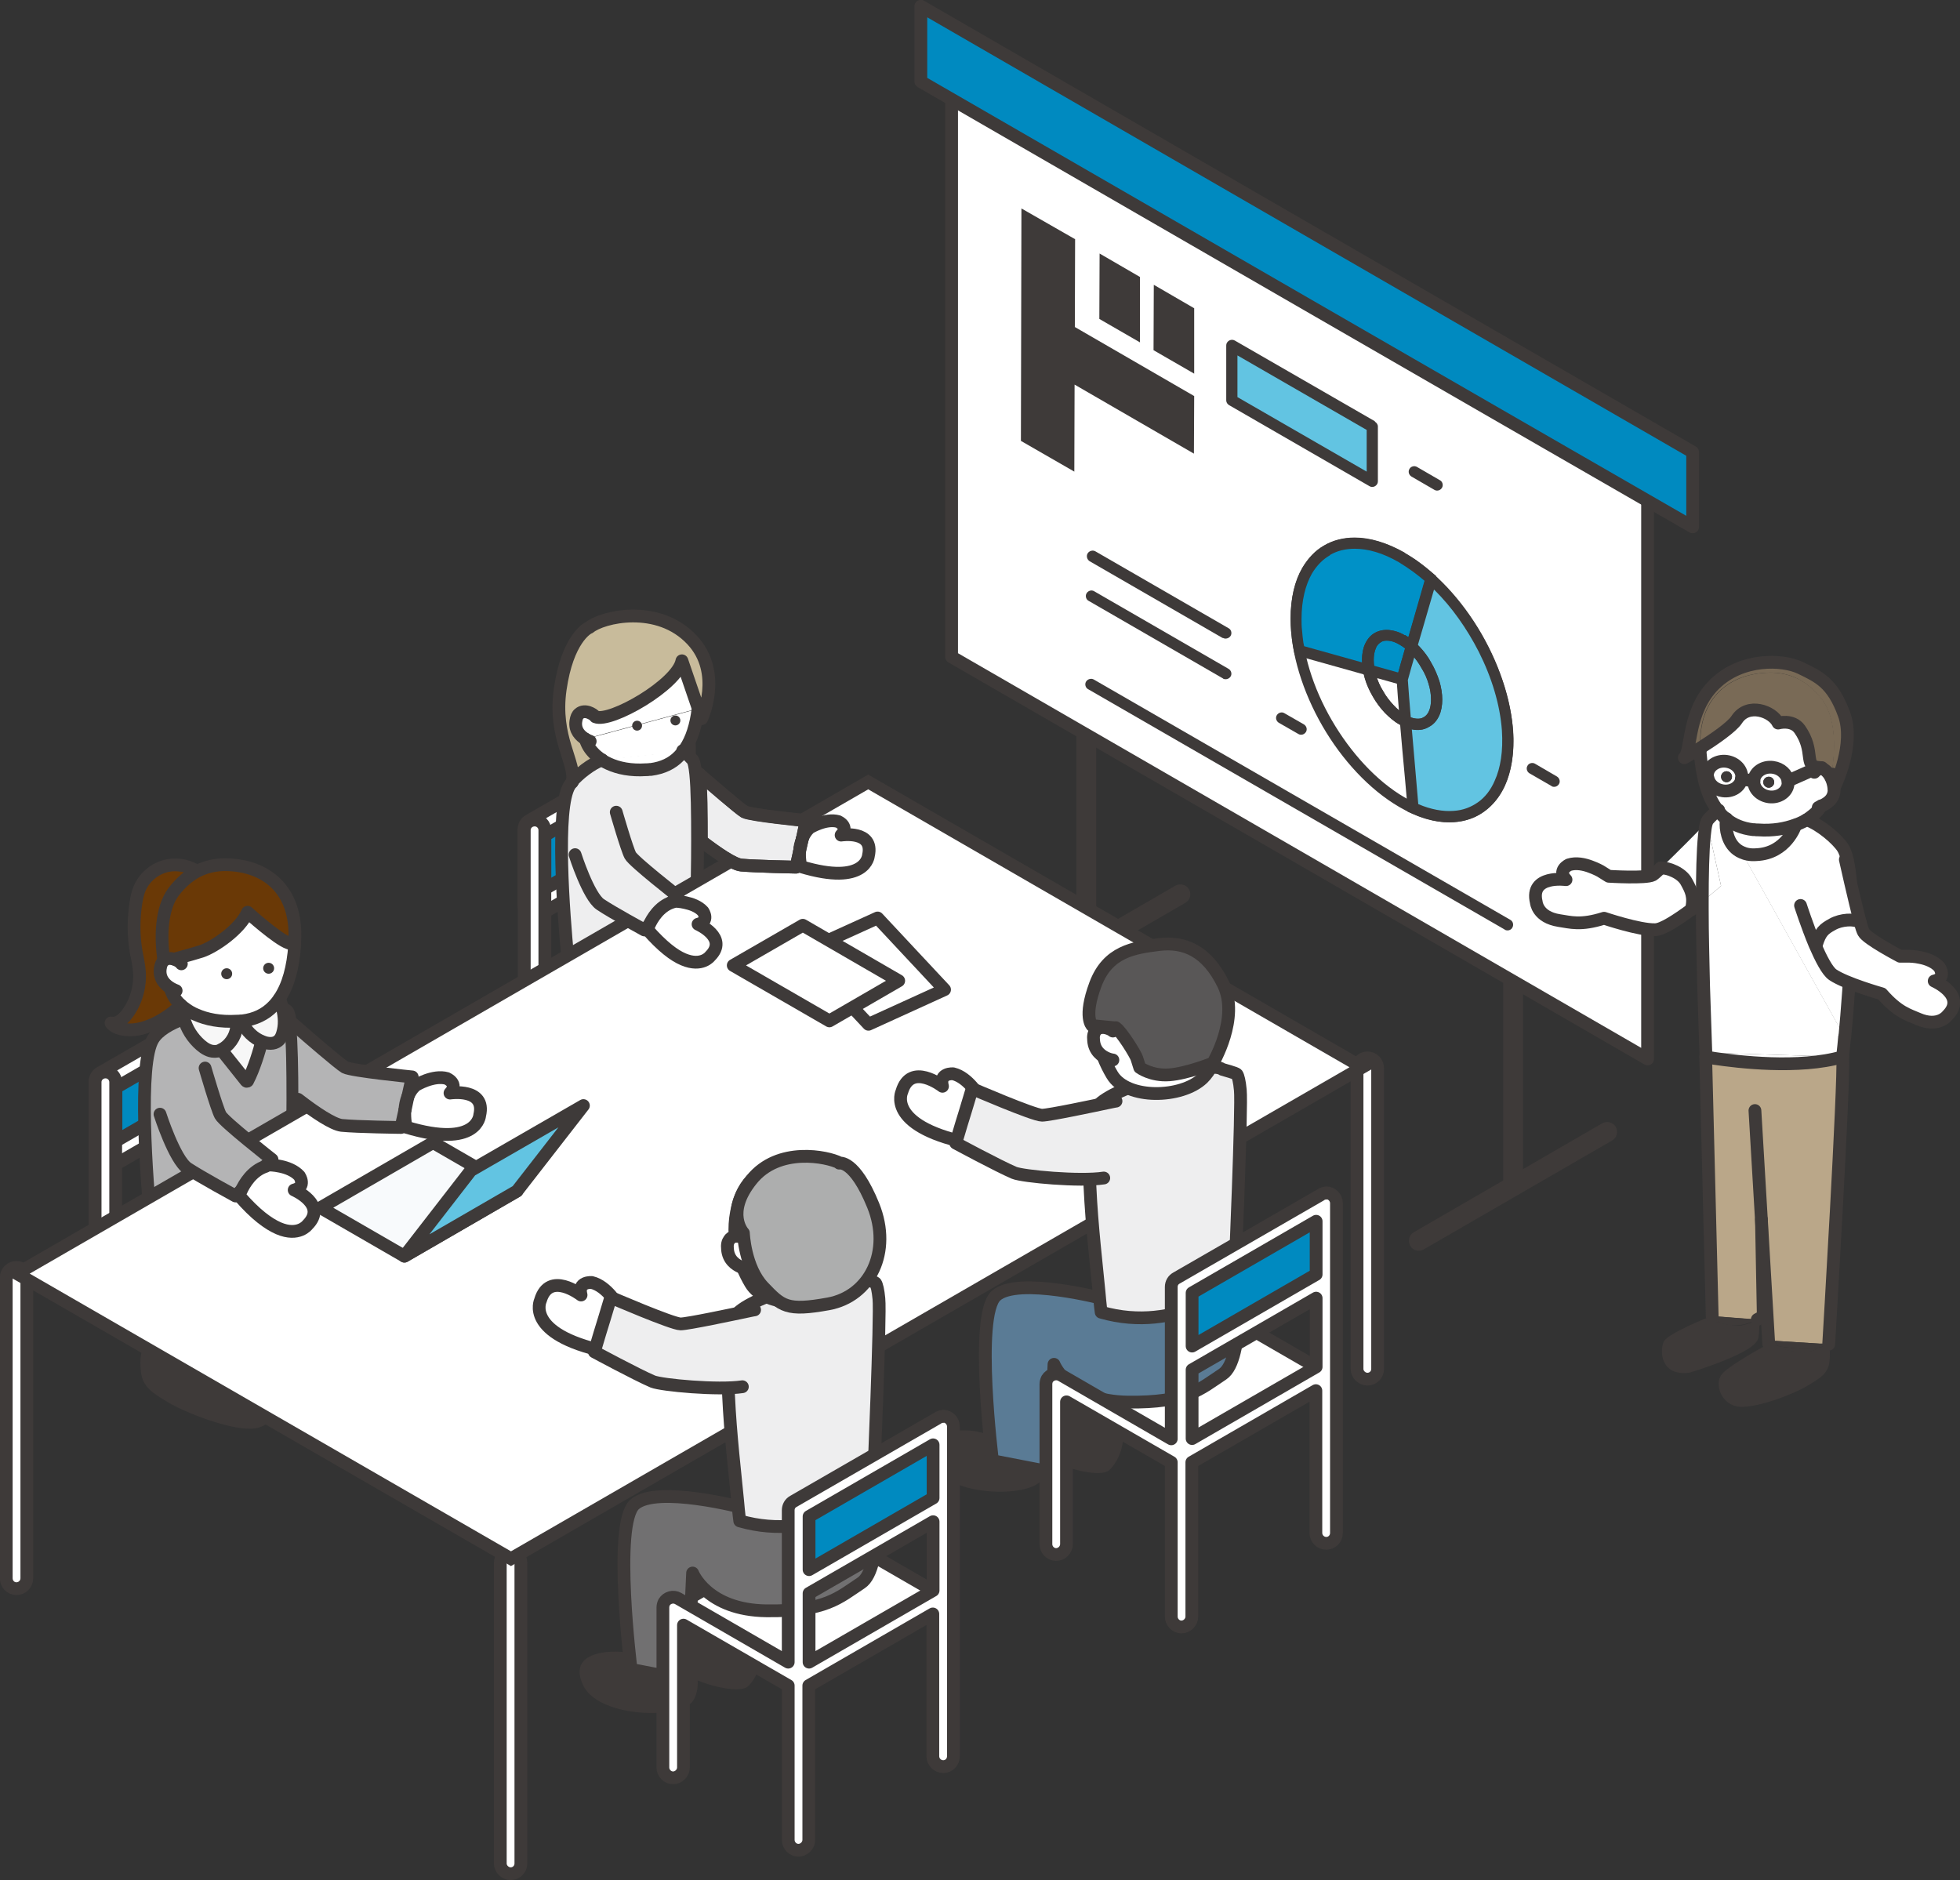 <?xml version="1.0" encoding="UTF-8"?>
<svg id="_レイヤー_2" data-name="レイヤー 2" xmlns="http://www.w3.org/2000/svg" viewBox="0 0 75.22 72.16">
  <rect x="0" y="0" width="75.22" height="72.16" fill="#333333" stroke="none"/>
  <defs>
    <style>
      .cls-1, .cls-2, .cls-3, .cls-4, .cls-5, .cls-6, .cls-7, .cls-8, .cls-9, .cls-10, .cls-11 {
        fill-rule: evenodd;
      }

      .cls-1, .cls-3, .cls-12, .cls-5, .cls-13, .cls-6, .cls-14, .cls-7, .cls-15, .cls-16, .cls-9, .cls-17, .cls-18, .cls-19, .cls-20 {
        stroke-width: 0px;
      }

      .cls-1, .cls-4, .cls-21, .cls-19, .cls-11 {
        fill: #fff;
      }

      .cls-2 {
        fill: #f8fafc;
      }

      .cls-2, .cls-4, .cls-22, .cls-23, .cls-8, .cls-24, .cls-25, .cls-21, .cls-26, .cls-27, .cls-10, .cls-11, .cls-28, .cls-29 {
        stroke: #3e3a39;
        stroke-width: .49px;
      }

      .cls-2, .cls-4, .cls-22, .cls-8, .cls-24, .cls-25, .cls-21, .cls-26, .cls-27, .cls-10, .cls-28, .cls-29 {
        stroke-linecap: round;
        stroke-linejoin: round;
      }

      .cls-3, .cls-8 {
        fill: #62c4e2;
      }

      .cls-12 {
        fill: #c8bb9b;
      }

      .cls-5 {
        fill: #005b8d;
      }

      .cls-22 {
        fill: #5a7b95;
      }

      .cls-23, .cls-25 {
        fill: none;
      }

      .cls-23, .cls-11 {
        stroke-miterlimit: 10;
      }

      .cls-13, .cls-27 {
        fill: #b4b4b5;
      }

      .cls-6, .cls-16 {
        fill: #3e3a39;
      }

      .cls-14 {
        fill: #f7f7f7;
      }

      .cls-7, .cls-10 {
        fill: #008ac0;
      }

      .cls-15, .cls-28 {
        fill: #eeeeef;
      }

      .cls-24 {
        fill: #717071;
      }

      .cls-9 {
        fill: #0091c7;
      }

      .cls-26 {
        fill: #595757;
      }

      .cls-17 {
        fill: #baa789;
      }

      .cls-18 {
        fill: #6a3906;
      }

      .cls-29 {
        fill: #adaeae;
      }

      .cls-20 {
        fill: #796a56;
      }
    </style>
  </defs>
  <g id="_レイヤー_1-2" data-name="レイヤー 1">
    <g>
      <path class="cls-16" d="M9.05,52.25c-.53-.31-1-.56-1-.56h-.04c-.04.18-.23.47-1.1.53-.76.05-1.02-.19-1.11-.4l-.35.02s-.11.25-.04.82.43.79,1.04,1.16c.62.37,2.31,1.05,3.21,1.01.9-.03,1.27-1.08.88-1.55-.2-.25-.9-.69-1.5-1.04Z"/>
      <g>
        <polygon class="cls-7" points="9.6 41.25 9.6 38.3 4.05 41.5 4.05 44.46 9.6 41.25"/>
        <path class="cls-4" d="M9.21,41.03v-2.04l-4.76,2.75v2.05l4.76-2.75h0ZM10,38.3v2.95h0c0,.14-.07.27-.2.34l-5.53,3.19c-.06.04-.14.07-.22.07-.22,0-.4-.18-.4-.39v-2.95h0c0-.14.07-.27.2-.34l5.53-3.19c.06-.04.14-.07.22-.07.22,0,.4.18.4.39Z"/>
        <path class="cls-4" d="M4.44,47.23c0,.22-.18.4-.39.4s-.4-.18-.4-.4v-5.7c0-.22.18-.39.4-.39s.39.18.39.39v5.7Z"/>
      </g>
      <g>
        <path class="cls-11" d="M.24,49.03c0-.22.18-.39.39-.39s.4.18.4.39v11.54c0,.22-.18.4-.4.4s-.39-.18-.39-.4v-11.54Z"/>
        <path class="cls-11" d="M19.99,71.52c0,.22-.18.39-.39.39s-.4-.18-.4-.39v-11.54c0-.22.18-.4.4-.4s.39.18.39.4v11.54Z"/>
        <path class="cls-11" d="M52.87,52.54c0,.22-.18.39-.39.39s-.4-.18-.4-.39v-11.54c0-.22.18-.4.4-.4s.39.18.39.4v11.54Z"/>
      </g>
      <g>
        <path class="cls-19" d="M6.67,36.82c.05-.01.57-.14,1.05-.3.51-.16,1.49-.85,1.77-1.5,0,0,1.15,1.04,1.58,1.18.08.03.16.05.22.07-.07.87-.25,1.56-.58,2.05-.08.11-.16.21-.25.31-.3.3-.69.49-1.18.56-.02,0-.04,0-.06,0-.05,0-.1,0-.15.01-.64.04-1.16-.07-1.57-.25-.14-.07-.27-.14-.39-.22-.07-.05-.13-.1-.19-.15-.11-.1-.19-.21-.26-.31-.05-.09-.1-.2-.15-.33h0c-.19-.12-.44-.35-.4-.74.02-.16.07-.26.14-.32.11-.1.26-.1.39-.05h0Z"/>
        <circle class="cls-16" cx="10.31" cy="37.16" r=".21"/>
        <path class="cls-18" d="M4.89,38.89c-.15.21-.38.41-.63.36.11.18.42.25.63.26.68.06,1.57-.45,2.05-.95-.11-.1-.19-.21-.26-.31-.05-.09-.1-.2-.15-.33h0c-.19-.12-.44-.35-.4-.74.02-.16.07-.26.14-.32-.14-.92-.1-2.01.37-2.63.29-.38.59-.63.88-.78l-.02-.04c-.36-.22-.82-.28-1.23-.15-.41.13-.75.44-.92.83-.07.17-.11.35-.14.54-.1.62-.1,1.25,0,1.87.05.26.11.52.13.79.04.57-.12,1.15-.46,1.61Z"/>
        <path class="cls-18" d="M11.07,36.2c.08.03.16.05.22.07,0-.05,0-.09,0-.14.11-1.84-.95-2.84-2.48-2.93-.33-.02-.8,0-1.29.26-.29.16-.59.4-.88.78-.47.63-.51,1.72-.37,2.63.11-.1.26-.1.39-.05h0c.05-.01.57-.14,1.05-.3.51-.16,1.49-.85,1.77-1.5,0,0,1.15,1.04,1.58,1.18Z"/>
        <path class="cls-14" d="M10.07,39.98c-.35-.14-.64-.42-.79-.76v-.04s-.04,0-.06,0c-.05,0-.1,0-.15.01v.09c0,.38-.19.75-.51.95-.05.03-.1.05-.15.08.34.43.68.85,1.02,1.28,0,.01.02.02.03.02.02,0,.03-.02.04-.03.23-.44.44-1.12.56-1.6Z"/>
        <path class="cls-14" d="M9.09,39.29v-.09c-.64.04-1.17-.07-1.57-.25-.14-.07-.27-.14-.39-.22h-.13c0,.13.03.25.06.37.11.39.33.76.64,1.02.15.13.33.24.52.24.02,0,.03,0,.05,0,.05,0,.1-.02.15-.03.05-.02.1-.05.15-.08.32-.2.52-.57.52-.95Z"/>
        <circle class="cls-16" cx="8.7" cy="37.37" r=".21"/>
        <path class="cls-13" d="M5.88,39.87c.2-.32.64-.58,1.18-.78.11.39.33.76.64,1.02.15.13.33.24.52.24.02,0,.03,0,.05,0,.05,0,.1-.02.15-.03.34.43.68.85,1.02,1.28,0,.01.02.02.03.02.02,0,.03-.02.04-.03.23-.44.44-1.12.56-1.6.19.08.43.1.59-.03.09-.07.14-.18.17-.28.1-.32.08-.65,0-.98.09.03.16.07.2.11.06.07.1.28.13.59.06.63.08,1.66.08,2.79,0,.97-.14,5.65-.14,5.65,0,0-.12.02-.34.06h0c-.87.13-3.22.42-4.88-.06,0,0-.03-.29-.08-.75h0c-.17-1.81-.53-6.29.08-7.22Z"/>
        <path class="cls-14" d="M10.46,38.62c-.3.3-.69.49-1.18.56v.04c.15.34.44.63.79.76.19.08.43.1.59-.03.09-.07.14-.18.17-.28.1-.32.08-.65,0-.98-.03-.12-.07-.25-.11-.37h-.02c-.08.1-.16.2-.25.29Z"/>
        <path class="cls-25" d="M5.8,47.09c.04.46.08.75.08.75,1.66.48,4.01.19,4.88.06h0c.22-.03.34-.06.34-.06,0,0,0-.12.01-.34l.08-2.37c.02-.92.05-1.97.05-2.94,0-1.13-.01-2.17-.08-2.79-.03-.32-.08-.53-.13-.59-.04-.05-.11-.08-.2-.11"/>
        <path class="cls-25" d="M7.06,39.09c-.54.2-.98.46-1.18.78-.6.93-.25,5.42-.08,7.22"/>
        <path class="cls-25" d="M6.53,37.93c.05.13.1.25.15.33.06.1.15.21.26.31.05.05.12.1.19.15.11.08.24.16.39.22.4.18.93.29,1.57.25.05,0,.1,0,.15-.01.02,0,.04,0,.06,0,.49-.06.88-.25,1.18-.56.09-.09.17-.19.25-.31.33-.49.52-1.18.58-2.05,0-.05,0-.09,0-.14.11-1.84-.95-2.84-2.48-2.93-.33-.02-.8,0-1.29.26-.29.16-.59.4-.88.78-.47.63-.51,1.72-.37,2.63"/>
        <path class="cls-25" d="M6.96,36.99c-.05-.07-.16-.14-.28-.18h0c-.14-.04-.29-.04-.39.05-.07.06-.12.16-.14.32-.05.39.2.62.4.74h0c.12.07.21.1.21.1"/>
        <path class="cls-25" d="M11.3,36.26c-.06-.02-.14-.04-.22-.07-.43-.14-1.58-1.18-1.58-1.18-.28.65-1.26,1.33-1.77,1.5-.48.15-.99.28-1.05.3h0"/>
        <path class="cls-25" d="M7.51,33.41c-.36-.22-.82-.28-1.23-.15-.41.13-.75.44-.92.83-.07.17-.11.35-.14.54-.1.62-.1,1.25,0,1.87.05.26.11.52.13.79.04.57-.12,1.15-.46,1.61-.15.21-.38.41-.63.36.11.18.42.25.63.26.68.06,1.57-.45,2.05-.95"/>
        <path class="cls-25" d="M9.09,39.29c0,.38-.2.75-.52.95-.05.03-.1.05-.15.08-.05.02-.1.03-.15.03-.02,0-.03,0-.05,0-.19,0-.37-.11-.52-.24-.31-.27-.54-.63-.64-1.02-.03-.12-.05-.24-.06-.36"/>
        <path class="cls-25" d="M9.29,39.22c.15.34.44.63.79.76.19.08.43.1.59-.03.09-.07.14-.18.17-.28.1-.32.08-.65,0-.98-.03-.12-.07-.25-.11-.37"/>
      </g>
      <g>
        <polygon class="cls-7" points="26.07 31.58 26.07 28.62 20.52 31.83 20.52 34.78 26.07 31.58"/>
        <path class="cls-4" d="M25.67,31.35v-2.04l-4.76,2.75v2.05l4.76-2.75h0ZM26.46,28.62v2.95h0c0,.14-.07.27-.2.34l-5.53,3.19c-.06.04-.14.07-.22.07-.22,0-.4-.18-.4-.39v-2.95h0c0-.14.07-.27.2-.34l5.53-3.19c.06-.04.14-.07.22-.07.22,0,.4.18.4.39Z"/>
        <path class="cls-4" d="M20.91,37.56c0,.22-.18.4-.39.4s-.4-.18-.4-.4v-5.7c0-.22.18-.39.4-.39s.39.18.39.39v5.7Z"/>
      </g>
      <g>
        <g>
          <path class="cls-6" d="M41.31,36.19v-10.99c0-.21.17-.38.38-.38s.38.17.38.38v10.55l3.04-1.76c.18-.1.42-.04.52.14.11.18.04.42-.14.52l-7.23,4.18c-.18.11-.42.04-.52-.14-.11-.18-.04-.42.14-.52l3.43-1.98Z"/>
          <path class="cls-6" d="M57.69,45.31v-10.99c0-.21.17-.38.38-.38s.38.17.38.38v10.55l3.04-1.76c.18-.1.42-.04.52.14.1.18.04.42-.14.52l-7.23,4.18c-.18.11-.42.04-.52-.14-.1-.18-.04-.42.14-.52l3.42-1.98Z"/>
        </g>
        <path class="cls-4" d="M63.23,40.64v-21.45c-7.12-4.1-13.66-7.87-20.19-11.65l-6.52-3.76v21.43c8.9,5.14,17.81,10.28,26.71,15.43Z"/>
        <path class="cls-10" d="M64.96,20.22v-2.87C55.06,11.64,45.21,5.94,35.34.24v2.89c9.87,5.7,19.72,11.39,29.62,17.09Z"/>
      </g>
      <path class="cls-1" d="M17.2,41.15l-.77.65.98,1.17.37-.06,1,.89c.2-.29.34-.54-.18-1.32-.44-.66-.53-.64-1.41-1.34Z"/>
      <path class="cls-5" d="M17.21,41.58l-.31.27.65.78.18-.03c.1-.02.2.02.27.08h0l.62.55c-.04-.13-.12-.3-.29-.55-.32-.48-.44-.57-.88-.9-.07-.06-.16-.12-.25-.19h0ZM16.22,41.56l.76-.65c.12-.11.3-.12.43-.02.18.15.33.26.45.35.51.39.64.5,1.02,1.06.3.45.41.76.42,1.02,0,.28-.1.46-.23.65,0,.02-.02.04-.04.05-.12.14-.33.15-.46.03l-.88-.78-.2.03c-.12.02-.24-.01-.32-.11l-.98-1.17c-.12-.14-.1-.34.04-.46Z"/>
      <path class="cls-1" d="M46.28,42.53l-.09.9-1.66-.16-.17-.37-1.42-.35.29-.46c1.92,0,1.56-.02,3.06.43Z"/>
      <path class="cls-5" d="M46.61,42.56l-.09.89c-.02.18-.18.31-.36.29l-1.66-.15c-.12-.01-.22-.09-.27-.19h0l-.11-.23-1.27-.31c-.18-.04-.28-.22-.24-.4,0-.03.02-.07.04-.1l.29-.46c.07-.1.18-.16.29-.15h.22c.78,0,1.15,0,1.47.04.29.04.52.11.95.25.18.06.39.12.5.16.15.05.25.19.23.35h0ZM45.9,43.07l.03-.3-.25-.08c-.4-.12-.61-.19-.85-.23-.24-.03-.52-.04-1.05-.04l.63.15c.1.02.19.08.23.18l.09.2,1.15.11Z"/>
      <path class="cls-1" d="M47.44,40.62h1.71l.12,1.62s0,.03,0,.05c0,.14-.1.29-.29.4-.38.22-1.01.22-1.39,0-.19-.11-.29-.26-.29-.4,0-.02,0-.03,0-.05l.13-1.62Z"/>
      <path class="cls-5" d="M47.44,40.29h1.71c.18,0,.32.14.33.32l.12,1.59v.04s0,.04,0,.05c0,.14-.05.28-.14.41-.07.1-.18.2-.32.27h0c-.24.14-.55.21-.86.21s-.61-.07-.86-.21h-.02c-.12-.09-.22-.18-.29-.28-.09-.13-.14-.27-.14-.41h0s0-.03,0-.05v-.02s.13-1.62.13-1.62c.01-.17.16-.3.33-.3h0ZM48.84,40.95h-1.1l-.1,1.32h0s0,.02,0,.03h0s0,0,0,0h0,0,0s0,0,0,0c0,0,0,.01.01.02.02.03.05.06.1.08h.02c.14.09.33.13.53.13s.39-.04.53-.12h0s0,0,0,0c.05-.03.09-.06.11-.09,0,0,.01-.02.01-.03h0s0-.03,0-.03l-.1-1.32h0ZM48.94,42.29h0s0,0,0,0h0ZM47.64,42.29h0s0,0,0,0Z"/>
      <path class="cls-1" d="M47.68,40.99c.33.19.88.19,1.21,0,.34-.19.34-.51,0-.7-.33-.19-.88-.19-1.21,0-.33.19-.33.51,0,.7Z"/>
      <path class="cls-5" d="M47.71,40.95c.16.09.37.14.58.14s.42-.05.58-.14h0c.09-.05.15-.11.19-.18.02-.04.04-.09.04-.13s-.01-.09-.04-.13c-.04-.06-.1-.12-.19-.18-.16-.09-.37-.14-.58-.14s-.42.05-.58.14h0c-.09.05-.15.11-.19.18-.02.04-.04.09-.04.13s.01.09.04.13c.04.06.1.13.19.18h0ZM48.29,41.18c-.23,0-.46-.05-.63-.15-.1-.06-.18-.13-.22-.21-.03-.06-.05-.12-.05-.18s.02-.12.05-.18c.04-.08.12-.15.22-.21h0c.17-.1.4-.15.63-.15s.45.05.63.15c.11.06.18.13.22.21.03.06.05.12.05.18s-.02.12-.05.18c-.04.08-.12.15-.22.21h0c-.17.1-.4.15-.63.15Z"/>
      <path class="cls-1" d="M19.79,54.78h1.71l.13,1.62s0,.03,0,.05c0,.14-.1.29-.29.4-.38.22-1.01.22-1.39,0-.19-.11-.29-.26-.29-.4,0-.02,0-.03,0-.05l.12-1.62Z"/>
      <path class="cls-5" d="M19.79,54.45h1.71c.18,0,.32.14.33.32.04.53.07,1.1.13,1.63,0,.02,0,.04,0,.05,0,.14-.05.28-.14.41h0c-.07.1-.18.2-.32.28h0c-.24.14-.55.21-.86.21s-.61-.07-.86-.21h-.02c-.12-.09-.22-.18-.29-.28-.09-.13-.14-.26-.14-.41h0s0-.03,0-.05v-.02s.13-1.62.13-1.62c.01-.17.16-.3.33-.3h0ZM21.19,55.11h-1.1l-.1,1.32h0s0,.02,0,.03h0s0,0,0,0c0,0,0,0,0,0,0,0,0,.01.01.02.02.03.05.06.1.08h.02c.14.09.33.13.53.13s.39-.04.53-.12h0c.05-.03.09-.06.11-.09h0s0,0,0,0c0-.01.01-.02.01-.02,0,0,0,0,0,0v-.03s-.1-1.32-.1-1.32h0ZM19.99,56.46h0s0,0,0,0Z"/>
      <path class="cls-1" d="M20.04,55.15c.33.19.88.19,1.21,0,.34-.19.34-.51,0-.7-.34-.19-.88-.19-1.21,0-.33.19-.33.51,0,.7Z"/>
      <path class="cls-5" d="M20.06,55.11c.16.09.37.14.58.14s.42-.05.58-.14h0c.09-.05.15-.11.19-.18.02-.04.04-.09.04-.13s-.01-.09-.04-.13c-.04-.06-.1-.12-.19-.17-.16-.09-.37-.14-.58-.14s-.42.05-.58.14h0c-.09.05-.15.11-.19.18-.02.04-.04.09-.04.13s.01.09.04.13c.04.06.1.13.19.18h0ZM20.64,55.34c-.23,0-.46-.05-.63-.15-.1-.06-.18-.13-.22-.21-.03-.06-.05-.12-.05-.18s.02-.12.05-.18c.04-.08.12-.15.22-.21h0c.17-.1.4-.15.63-.15s.46.05.63.15c.11.06.18.13.22.21.03.06.05.12.05.18s-.02.12-.05.18c-.04.08-.12.15-.22.21h0c-.17.1-.4.15-.63.15Z"/>
      <path class="cls-1" d="M20.8,51.01h-.32c-.81,0-1.5.66-1.47,1.46l.07,1.79c.03.81.66,1.47,1.47,1.47h.16c.81,0,1.43-.66,1.47-1.47l.08-1.79c.04-.8-.66-1.46-1.46-1.46Z"/>
      <path class="cls-5" d="M20.8,51.33h-.37c-.3.01-.57.14-.77.34-.2.19-.32.46-.32.74v.04l.07,1.79c.01.32.15.61.36.82.2.2.47.33.78.33h.16c.31,0,.58-.12.78-.33.21-.21.34-.5.36-.83l.08-1.79v-.05c0-.28-.12-.54-.32-.74-.2-.2-.47-.32-.77-.34h-.05ZM20.48,50.68h.32s.04,0,.08,0h0c.46.02.89.22,1.2.53.32.31.51.74.51,1.2,0,.01,0,.04,0,.08l-.08,1.79c-.02.49-.23.94-.55,1.26-.32.32-.75.52-1.24.52h-.16c-.49,0-.93-.2-1.25-.52-.32-.32-.53-.77-.55-1.26l-.07-1.79v-.07c0-.47.2-.9.51-1.21.31-.31.74-.51,1.21-.53h.07Z"/>
      <path class="cls-7" d="M20.8,51.01h-.32c-.37,0-1.12.07-1.39-.18-.64.54.78,2.17,1.11,2.52.52.56.19,1.4.86,1.45.26.02.84-.09,1.04-.38l.07-.06s0-.06,0-.1l.08-1.79c.04-.8-.66-1.46-1.46-1.46Z"/>
      <path class="cls-5" d="M20.8,51.33h-.32c-.1,0-.15,0-.21,0-.31,0-.7.02-1.02-.07.02.13.09.31.19.51.21.4.54.83.78,1.11.09.11.17.2.22.25.29.31.37.66.43.96.04.21.08.38.22.39.12,0,.31-.02.49-.08.11-.04.21-.09.25-.15,0-.01.02-.03.03-.04l.08-1.75v-.05c0-.28-.12-.54-.32-.74-.2-.2-.47-.32-.77-.34h-.05ZM20.48,50.68h.32s.04,0,.08,0h0c.46.02.89.22,1.2.53.32.31.51.74.51,1.2,0,.01,0,.04,0,.08-.03.62-.05,1.23-.09,1.85v.06c-.01.08-.05.16-.12.22l-.05.04c-.13.17-.32.28-.53.36-.27.1-.58.14-.77.12-.63-.05-.71-.43-.81-.9-.05-.22-.1-.47-.27-.65-.06-.06-.14-.16-.24-.27-.26-.3-.62-.77-.86-1.23-.29-.55-.39-1.11,0-1.47l.03-.03h0c.12-.1.31-.1.43.01.13.12.61.1.95.09.1,0,.2,0,.22,0Z"/>
      <g>
        <g>
          <path class="cls-12" d="M21.5,26.44c-.27,1.87.62,2.83.46,3.57.25-.29.73-.69,1.16-.84-.04-.02-.08-.05-.11-.08-.06-.04-.12-.09-.17-.14-.1-.09-.18-.19-.24-.29-.05-.08-.09-.18-.14-.31h0c-.18-.11-.41-.32-.36-.68.02-.14.06-.24.13-.29.1-.09.24-.09.36-.05h0c.11.04.21.1.26.17.58.24,3.15-1.24,3.32-2.15l.63,1.84.13.38s.82-1.75-.37-3.02c-1.31-1.4-3.45-.89-3.94-.48-.1.03-.85.48-1.12,2.37Z"/>
          <path class="cls-15" d="M21.86,30.14c-.55.86-.23,4.97-.07,6.63h0c.04.43.07.69.07.69,1.53.44,3.68.17,4.48.05h0c.2-.03.31-.05.31-.05,0,0,0-.11.01-.31l.07-2.18c.02-.85.04-1.81.04-2.7,0-1.04-.01-1.99-.07-2.57-.03-.29-.07-.48-.12-.54-.04-.04-.29-.32-.38-.35-.05.06-.1.12-.15.17-.28.28-.64.45-1.08.51-.02,0-.03,0-.05,0-.05,0-.09,0-.13.01-.59.04-1.07-.06-1.44-.23-.09-.04-.17-.08-.24-.13-.43.16-.91.55-1.16.84h0s-.08.09-.1.13Z"/>
          <path class="cls-19" d="M22.09,27.68c-.04.36.19.57.36.68h0s4.34-1.17,4.34-1.17l-.63-1.84c-.17.92-2.74,2.39-3.32,2.15-.05-.06-.15-.13-.26-.17h0c-.12-.04-.26-.04-.36.05-.06.06-.11.15-.13.29Z"/>
          <path class="cls-19" d="M22.46,28.36c.04.12.09.23.14.31.06.1.14.19.24.29.05.05.11.09.17.14.04.03.07.05.11.08l3.1-.34h0s.05-.07.08-.11c.26-.38.42-.9.5-1.53l-4.34,1.17Z"/>
          <path class="cls-19" d="M26.22,28.82l-3.1.34c.07.05.16.09.24.13.37.17.85.27,1.44.23.04,0,.09,0,.13-.01.02,0,.03,0,.05,0,.45-.06.81-.23,1.08-.51.05-.05.1-.11.15-.17h0Z"/>
        </g>
        <g>
          <path class="cls-25" d="M21.96,30.01s-.08.09-.1.13c-.55.86-.23,4.97-.07,6.63h0c.04.43.07.69.07.69,1.53.44,3.68.17,4.48.05h0c.2-.03.31-.05.31-.05,0,0,0-.11.01-.31l.07-2.18c.02-.85.04-1.81.04-2.7,0-1.04-.01-1.99-.07-2.57-.03-.29-.07-.48-.12-.54-.04-.04-.29-.32-.38-.35"/>
          <path class="cls-25" d="M23.11,29.16c-.43.16-.91.55-1.16.84"/>
          <path class="cls-25" d="M22.46,28.36c.04.12.09.23.14.31.06.1.14.19.24.29.05.05.11.09.17.14.04.03.07.05.11.08.07.05.16.09.24.13.37.17.85.27,1.44.23.04,0,.09,0,.13-.01.02,0,.03,0,.05,0,.45-.06.81-.23,1.08-.51.05-.05.1-.11.15-.17.03-.03.05-.07.08-.11.26-.38.42-.9.5-1.53"/>
          <path class="cls-25" d="M22.65,28.45s-.09-.03-.19-.09h0c-.18-.11-.41-.32-.36-.68.02-.14.06-.24.13-.29.1-.09.24-.09.36-.05h0c.11.04.21.1.26.17.58.24,3.15-1.24,3.32-2.15l.63,1.84.13.38s.82-1.75-.37-3.02c-1.31-1.4-3.45-.89-3.94-.48-.1.03-.85.48-1.12,2.37-.27,1.87.62,2.83.46,3.57h0"/>
        </g>
      </g>
      <circle class="cls-16" cx="25.92" cy="27.65" r=".19"/>
      <circle class="cls-16" cx="24.45" cy="27.85" r=".19"/>
      <polygon class="cls-11" points="52.28 40.96 33.32 30.01 .65 48.88 19.61 59.82 52.28 40.96"/>
      <g>
        <path class="cls-28" d="M23.65,31.17s.41,1.42.54,1.66c.13.24,1.82,1.56,1.82,1.56l-.23.23-.87.88-.18.19s-1.23-.67-1.69-.98c-.46-.31-.97-1.91-.97-1.91"/>
        <g>
          <path class="cls-19" d="M24.91,35.5c.11-.25.39-.72.87-.88.05-.01.09-.03.14-.04,0,0,.17,0,.38.05.23.05.5.14.68.34,0,0,.26.38-.19.49,0,0,1.18.52.46,1.23,0,0-.31.42-1.02.12-.36-.15-.81-.49-1.39-1.15,0,0,.02-.07.07-.16Z"/>
          <path class="cls-25" d="M25.78,34.63s.09-.03.14-.04c0,0,.17,0,.38.05.23.05.5.14.68.34,0,0,.26.38-.19.49,0,0,1.18.52.46,1.23,0,0-.31.42-1.02.12-.36-.15-.81-.49-1.39-1.15,0,0,.02-.07.07-.16.11-.25.39-.72.87-.88Z"/>
        </g>
      </g>
      <g>
        <path class="cls-28" d="M26.85,29.71c.06.57.07,1.52.07,2.57.62.47,1.23.89,1.53.92.55.05,2.1.08,2.1.08l.14-.63s0,0,0,0c0-.14.04-.29.1-.44,0,0,0,0,0,0l.15-.71s-2.13-.21-2.37-.34c-.19-.11-1.32-1.09-1.72-1.43Z"/>
        <path class="cls-21" d="M30.69,32.64c-.03.34.05.62.05.62,2.51.76,2.59-.43,2.59-.43.22-.98-1.05-.78-1.05-.78.32-.33-.11-.52-.11-.52-.48-.14-1.1.24-1.1.24-.13.12-.22.27-.28.42,0,0,0,0,0,0l-.1.44s0,0,0,0Z"/>
        <path class="cls-25" d="M30.79,32.2l.15-.71s-2.13-.21-2.37-.34c-.19-.11-1.32-1.09-1.72-1.43-.09-.07-.14-.12-.14-.12"/>
        <line class="cls-25" x1="30.69" y1="32.64" x2="30.79" y2="32.2"/>
        <path class="cls-25" d="M26.92,32.28c.62.47,1.23.89,1.53.92.55.05,2.1.08,2.1.08l.14-.63"/>
      </g>
      <path class="cls-6" d="M46.93,26.04c.1.06.24.02.3-.08.06-.1.02-.23-.08-.29l-5.16-2.98c-.1-.06-.23-.02-.29.08-.06.1-.02.24.08.29l5.16,2.98Z"/>
      <path class="cls-6" d="M46.93,24.48c.1.06.24.02.3-.08.06-.1.02-.24-.08-.29l-5.11-2.95c-.1-.06-.24-.02-.3.08-.06.1-.02.24.08.3l5.11,2.95Z"/>
      <path class="cls-6" d="M57.75,35.68c.1.06.24.02.29-.08.06-.1.03-.24-.08-.3l-15.98-9.22c-.1-.06-.24-.02-.3.08-.06.1-.02.24.08.29l15.98,9.22Z"/>
      <path class="cls-6" d="M53.91,21.22c1.16.67,2.2,1.81,2.95,3.11.75,1.31,1.22,2.78,1.22,4.11h0c0,.79-.16,1.45-.46,1.96-.22.37-.5.66-.84.86-.34.2-.73.3-1.16.3-.58,0-1.24-.19-1.92-.59-1.15-.67-2.2-1.81-2.95-3.11-.75-1.3-1.22-2.78-1.22-4.11h0c0-.79.16-1.45.45-1.95.22-.37.5-.67.84-.86.34-.2.74-.3,1.17-.3.58,0,1.23.19,1.92.58h0ZM51.04,21.31c-.28.16-.51.4-.69.7-.25.44-.4,1.03-.4,1.74h0c0,1.26.44,2.65,1.16,3.89.72,1.24,1.71,2.33,2.79,2.96.62.36,1.2.53,1.71.53.36,0,.68-.08.95-.24.27-.16.51-.4.68-.7.25-.44.4-1.03.4-1.75h0c0-1.26-.44-2.65-1.16-3.9-.72-1.24-1.7-2.32-2.79-2.95-.62-.35-1.19-.52-1.7-.52-.36,0-.68.08-.95.24Z"/>
      <path class="cls-9" d="M53.8,21.41c-2.24-1.29-4.06-.24-4.06,2.35,0,.31.03.63.08.95l.05.28,3.94,1.11,1.11-3.84h0c-.35-.33-.73-.61-1.11-.83Z"/>
      <path class="cls-6" d="M53.91,21.22c.2.12.4.24.58.38.19.14.38.3.57.46l.05.04.04.13c-.39,1.37-.79,2.74-1.18,4.11l-4.28-1.2c-.03-.14-.06-.28-.08-.42-.03-.17-.04-.33-.06-.5-.01-.16-.02-.32-.02-.48h0c0-.79.16-1.45.45-1.95.22-.37.5-.67.84-.86.34-.2.74-.3,1.17-.3.58,0,1.23.19,1.92.58h0ZM51.04,21.31c-.28.16-.51.4-.69.7-.25.44-.4,1.03-.4,1.74h0c0,.15,0,.3.02.45.01.15.03.31.05.46l.03.14,3.61,1.01,1.01-3.52c-.14-.12-.29-.24-.44-.35-.18-.13-.36-.25-.54-.36-.62-.36-1.19-.52-1.7-.52-.36,0-.68.08-.95.24Z"/>
      <path class="cls-3" d="M54.92,22.24c1.62,1.46,2.78,3.76,2.93,5.79.19,2.66-1.43,3.98-3.63,2.97-.12-1.62-.29-3.3-.41-4.92.35-1.3.75-2.54,1.11-3.84Z"/>
      <path class="cls-6" d="M55.03,22.64c-.14.49-.29.99-.43,1.48-.19.66-.39,1.31-.57,1.98.06.86.14,1.76.22,2.66.06.7.12,1.39.18,2.1.49.21.95.29,1.35.26.36-.02.67-.14.94-.33.27-.19.49-.47.64-.82.23-.5.33-1.15.28-1.93-.07-.99-.39-2.04-.89-3.03-.45-.88-1.03-1.71-1.71-2.38h0ZM58.07,28.02c.06.85-.06,1.57-.31,2.13-.19.42-.46.75-.79.99-.33.24-.72.38-1.16.41-.5.04-1.07-.07-1.67-.35l-.12-.05v-.13c-.06-.71-.13-1.47-.2-2.22-.08-.9-.16-1.8-.22-2.7v-.03s0-.03,0-.03c.18-.69.38-1.35.58-2.02.18-.59.35-1.19.53-1.82l.09-.34.26.24c.83.75,1.54,1.71,2.07,2.75.52,1.04.86,2.15.94,3.19Z"/>
      <path class="cls-6" d="M49.83,28.17c.1.06.23.02.29-.08.06-.1.02-.23-.08-.29l-.75-.43c-.1-.06-.23-.02-.29.08-.06.1-.02.23.08.29l.75.43Z"/>
      <path class="cls-6" d="M55.05,18.8c.1.06.23.02.29-.08.06-.1.02-.24-.08-.29l-.88-.51c-.1-.06-.24-.02-.29.08-.06.1-.02.23.08.29l.88.51Z"/>
      <path class="cls-6" d="M59.54,30.17c.1.06.23.02.29-.08.06-.1.02-.23-.08-.29l-.84-.49c-.1-.06-.24-.02-.29.08-.06.1-.02.23.08.29l.85.49Z"/>
      <path class="cls-6" d="M52.99,24.65h0c-.08.05-.15.12-.19.23-.05.12-.08.27-.08.44,0,.19.03.38.09.59.06.21.15.42.27.61h0c.11.2.25.38.4.54.14.15.29.28.45.37h0c.15.09.3.14.42.15.11.01.21,0,.29-.06h.01c.08-.05.15-.13.19-.23.05-.11.08-.26.08-.44,0-.19-.03-.39-.09-.59-.06-.21-.15-.42-.27-.61h0c-.11-.2-.24-.38-.39-.54-.14-.15-.3-.28-.46-.37h0c-.15-.09-.29-.14-.42-.15-.12-.01-.22,0-.3.06h0ZM53.92,24.37h0c.2.12.39.27.56.45.17.18.33.39.45.62.13.22.23.46.31.7.07.24.11.48.11.71s-.04.45-.12.62c-.09.19-.21.33-.38.42-.16.1-.34.14-.55.12-.19-.02-.39-.09-.6-.21h0c-.2-.11-.38-.27-.55-.44-.17-.18-.33-.39-.46-.62h0c-.13-.22-.24-.46-.31-.7-.07-.24-.11-.48-.11-.71,0-.24.04-.45.12-.62.09-.19.21-.33.37-.42h0c.16-.09.35-.13.56-.11.19.02.39.08.59.2Z"/>
      <path class="cls-6" d="M52.99,24.65h0c-.08.05-.15.12-.19.23-.05.12-.08.27-.08.44,0,.19.03.38.09.59.06.21.15.42.27.61h0c.11.2.25.38.4.54.14.15.29.28.45.37h0c.15.09.3.14.42.15.11.01.21,0,.29-.06h.01c.08-.05.15-.13.19-.23.05-.11.08-.26.08-.44,0-.19-.03-.39-.09-.59-.06-.21-.15-.42-.27-.61h0c-.11-.2-.24-.38-.39-.54-.14-.15-.3-.28-.46-.37h0c-.15-.09-.29-.14-.42-.15-.12-.01-.22,0-.3.06h0ZM53.92,24.37h0c.2.12.39.27.56.45.17.18.33.39.45.62.13.22.23.46.31.7.07.24.11.48.11.71s-.04.45-.12.62c-.09.19-.21.33-.38.42-.16.1-.34.14-.55.12-.19-.02-.39-.09-.6-.21h0c-.2-.11-.38-.27-.55-.44-.17-.18-.33-.39-.46-.62h0c-.13-.22-.24-.46-.31-.7-.07-.24-.11-.48-.11-.71,0-.24.04-.45.12-.62.09-.19.21-.33.37-.42h0c.16-.09.35-.13.56-.11.19.02.39.08.59.2Z"/>
      <polygon class="cls-3" points="52.66 16.38 47.27 13.27 47.27 15.37 52.66 18.48 52.66 16.38"/>
      <path class="cls-6" d="M52.76,16.18c.07.04.12.11.12.19v2.1h0s0,.07-.03.11c-.06.1-.19.14-.29.08l-5.37-3.1c-.07-.03-.13-.11-.13-.2v-2.1h0s0-.07.03-.11c.06-.1.19-.14.3-.08l5.38,3.1h0ZM47.49,15.24l4.96,2.86v-1.6s-4.96-2.86-4.96-2.86v1.6Z"/>
      <path class="cls-23" d="M10.07,39.87c-.12.49-.33,1.16-.56,1.6,0,.02-.02.03-.04.03-.01,0-.02-.01-.03-.02-.34-.43-.68-.85-1.02-1.28"/>
      <g>
        <path class="cls-27" d="M7.87,40.99s.45,1.55.59,1.81c.14.26,1.98,1.7,1.98,1.7l-.25.25-.95.95-.2.2s-1.34-.73-1.84-1.06c-.5-.33-1.06-2.08-1.06-2.08"/>
        <g>
          <path class="cls-19" d="M9.23,45.71c.12-.27.42-.78.95-.95.05-.02.1-.03.16-.04,0,0,.18,0,.41.05.25.05.55.16.74.37,0,0,.28.42-.2.54,0,0,1.29.56.51,1.34,0,0-.34.46-1.11.13-.39-.17-.89-.53-1.51-1.25,0,0,.02-.07.07-.18Z"/>
          <path class="cls-25" d="M10.18,44.75s.1-.03.16-.04c0,0,.18,0,.41.05.25.05.55.16.74.37,0,0,.28.42-.2.54,0,0,1.29.56.51,1.34,0,0-.34.46-1.11.13-.39-.17-.89-.53-1.51-1.25,0,0,.02-.07.07-.18.12-.27.42-.78.95-.95Z"/>
        </g>
      </g>
      <g>
        <g>
          <g>
            <path class="cls-20" d="M70.29,29.88s-.01-.02-.02-.02c-.06-.12-.15-.25-.28-.33h.32c.14-.94.1-2.03-.37-2.66-.29-.38-.59-.63-.89-.79-.5-.27-.97-.28-1.3-.26-1.53.09-2.59,1.08-2.5,2.9-.34.22-.61.37-.61.37.28-.25.1-1.78,1.16-2.82,1.06-1.04,2.62-.95,3.29-.63.7.33,1.24.56,1.68,1.78.42,1.16-.31,2.68-.38,2.82,0-.03,0-.06,0-.09-.02-.12-.05-.2-.09-.26Z"/>
            <path class="cls-19" d="M70.71,32.54c.61.94.25,5.45.08,7.26h0l-3.95-7.09c.15.07.34.11.57.09,1.14-.05,1.49-1.1,1.5-1.13.05-.02.11-.04.16-.06.1-.04.18-.09.27-.14.54.2,1.17.75,1.38,1.07Z"/>
            <path class="cls-19" d="M70.79,39.8h0c-.04.47-.08.76-.08.76l-5.26-.16v.16s0,0,0,0c0,0,0-.12-.01-.34l-.08-2.39c-.02-.93-.05-1.98-.05-2.95,0-.09,0-.18,0-.27.42-.33.74-.61.74-.61l-.54-2.44s-.02.02-.05.05c.02-.07.04-.11.06-.14.04-.05.32-.35.42-.38,0,0,0,0,0,0l.3.53c0,.33.12.87.6,1.08l3.95,7.09Z"/>
            <path class="cls-17" d="M70.72,40.56c.06,1.03-.54,11.03-.54,11.03,0,0,0,0,0,0,0,0,0,0,0,0l-.28-.02-1.77-.11h-.03s-.08.04-.21.11l-.53-8.95.24,4.18.07,3.71s-.09.06-.23.13h-.1s-1.63-.13-1.63-.13h0s-.25-9.95-.25-9.95c.03,0,.15.03.33.06h0c.88.13,3.24.43,4.91-.06h.01Z"/>
            <path class="cls-19" d="M65.46,40.4l5.26.16c-1.67.48-4.03.19-4.91.06h0c-.18-.03-.3-.05-.33-.06v-.16Z"/>
            <path class="cls-20" d="M70.38,30.14s0,.06,0,.09c0,0,0,.01,0,.01,0,0-.02-.17-.09-.35,0,0,0,0,0-.01.04.06.07.15.09.26Z"/>
            <path class="cls-20" d="M69.87,29.48h0s-.06-.01-.09-.02c-.54-.05-.1-.62-.7-1.46-.28-.4-.83-.24-.83-.24-.21-.46-1.16-.81-1.59-.13-.19.3-.88.76-1.4,1.09-.09-1.82.98-2.81,2.5-2.9.33-.02.8,0,1.3.26.29.16.6.4.89.79.47.63.51,1.73.37,2.65h-.32s-.08-.02-.13-.04Z"/>
            <path class="cls-20" d="M70.29,29.88s0,0,0,.01c0-.01-.01-.02-.02-.04,0,0,.01.01.02.02Z"/>
            <path class="cls-19" d="M69.89,30.93c-.06.1-.14.2-.25.3-.06.05-.12.1-.19.15-.04.03-.08.06-.12.08-.08.05-.17.1-.27.14-.05.02-.1.04-.16.06-.38.14-.86.23-1.42.19-.05,0-.1,0-.15-.01-.02,0-.04,0-.06,0-.41-.05-.75-.19-1.03-.42-.06-.04-.11-.09-.16-.14-.06-.06-.11-.12-.16-.18h0s0,0,0,0c-.03-.04-.06-.08-.08-.12-.2-.29-.34-.65-.44-1.08l.12-.03c.05.24.28.44.57.48.35.05.67-.15.72-.45l.48.07h0c-.02.3.23.57.58.61.36.05.69-.17.73-.48,0-.05,0-.09,0-.13l1.15-.5s.06,0,.09.02h0s.09.03.13.05c.13.08.22.2.28.33,0,.01.01.02.02.04-.04.25-.11.69-.39,1.02,0,0,0,0,0,.01Z"/>
            <path class="cls-16" d="M70.18,51.59s.08.24.03.66c-.05.46-.34.63-.84.93-.49.3-1.85.84-2.58.81-.72-.03-1.02-.87-.71-1.25.16-.2.72-.55,1.21-.84.23-.13.45-.25.6-.33v.03s.15.03.37.06c.12.1.34.19.75.22.42.03.65-.05.77-.16.16-.02.3-.07.4-.13Z"/>
            <path class="cls-16" d="M70.17,51.59s0,0,0,0c-.1.06-.24.11-.4.13.06-.05.09-.1.11-.16l.28.02Z"/>
            <path class="cls-16" d="M68.12,51.46l1.77.11c-.02.05-.06.11-.11.16-.47.07-1.12,0-1.52-.06-.09-.07-.12-.15-.13-.21Z"/>
            <path class="cls-19" d="M69.77,29.46l-1.15.5c-.04-.26-.27-.48-.58-.52-.36-.05-.69.17-.73.48,0,.01,0,.02,0,.04h0l-.48-.07s0-.02,0-.03c.04-.31-.22-.6-.58-.65-.36-.05-.69.17-.73.48,0,.06,0,.12,0,.17l-.12.03c-.07-.3-.12-.63-.15-.99,0-.05,0-.09,0-.14,0-.02,0-.03,0-.05.52-.33,1.21-.8,1.4-1.09.43-.67,1.38-.32,1.59.13,0,0,.55-.16.83.24.59.84.15,1.41.7,1.46Z"/>
            <path class="cls-16" d="M68.25,51.67c.4.06,1.05.13,1.52.06-.13.11-.36.19-.77.16-.4-.03-.63-.12-.75-.22Z"/>
            <path class="cls-19" d="M68.91,31.67s-.37,1.08-1.5,1.13c-.23.01-.42-.03-.57-.09l-.6-1.08c0-.08.01-.16.02-.21.28.23.62.37,1.03.42.02,0,.04,0,.06,0,.05,0,.1,0,.15.01.56.04,1.04-.04,1.42-.19Z"/>
            <path class="cls-19" d="M68.62,29.97s0,.09,0,.13c-.04.31-.37.53-.73.48-.35-.05-.6-.32-.58-.61,0-.01,0-.02,0-.04.04-.31.37-.53.73-.48.31.04.54.26.58.52ZM68.09,30.02c0-.12-.1-.21-.21-.21s-.21.1-.21.21.1.21.21.21.21-.1.21-.21Z"/>
            <path class="cls-16" d="M68.12,51.46c.01.06.05.13.13.21-.22-.03-.37-.06-.37-.06v-.03c.13-.07.21-.11.21-.11h.03Z"/>
            <circle class="cls-16" cx="67.88" cy="30.02" r=".21"/>
            <path class="cls-16" d="M67.48,50.64s.09.14,0,.71c-.03.16-.24.34-.55.51-.77.43-2.09.82-2.09.82-1.14.15-1.14-.87-.99-1.19s1.75-.95,1.85-.99v.14s.02.07.49.17c0,0,0,0,.01,0,.06.02.13.03.2.04.01,0,.02,0,.04,0,.76.14.89.01.89.01v-.2s.08-.03.11-.05h.04Z"/>
            <path class="cls-16" d="M67.34,50.63h.1s-.06.04-.1.05v-.05Z"/>
            <path class="cls-16" d="M67.34,50.63v.05c-.24.11-.57.22-.89.18-.02,0-.03,0-.05,0-.08-.01-.14-.03-.2-.04,0,0,0,0-.01,0-.36-.1-.47-.29-.48-.31l1.63.12Z"/>
            <path class="cls-16" d="M67.34,50.69v.2s-.14.12-.9-.01c-.01,0-.02,0-.04,0,.01,0,.03,0,.05,0,.32.04.65-.07.89-.18Z"/>
            <path class="cls-19" d="M66.26,29.22c.36.05.62.34.58.65,0,0,0,.02,0,.03-.06.3-.37.5-.72.45-.29-.04-.52-.24-.57-.48-.01-.06-.01-.11,0-.17.04-.31.37-.53.73-.48ZM66.47,29.81c0-.12-.1-.21-.21-.21s-.21.1-.21.21.1.21.21.21.21-.1.21-.21Z"/>
            <path class="cls-19" d="M66.24,31.63l.6,1.08c-.48-.22-.61-.75-.6-1.08Z"/>
            <circle class="cls-16" cx="66.26" cy="29.81" r=".21"/>
            <path class="cls-16" d="M66.2,50.82c.06.01.13.03.2.04-.08,0-.14-.02-.2-.04Z"/>
            <path class="cls-19" d="M65.51,31.56l.54,2.44s-.32.28-.74.61c0-1.03.02-1.96.08-2.54.02-.2.04-.35.07-.46.03-.03.05-.05.05-.05Z"/>
            <polygon class="cls-19" points="65.94 31.09 65.94 31.09 65.94 31.09 65.94 31.09"/>
            <path class="cls-16" d="M65.71,50.51s.12.2.48.31c-.47-.1-.49-.16-.49-.17v-.14s0,0,0,0Z"/>
            <path class="cls-19" d="M65.46,31.61c-.03.11-.05.26-.07.46-.06.58-.08,1.51-.08,2.54-.13.1-.27.21-.41.31.12-.5,0-.74-.19-1.07-.18-.33-.7-.54-.98-.53h0c.53-.49,1.49-1.47,1.72-1.71Z"/>
            <path class="cls-19" d="M64.72,33.84c.18.33.31.57.19,1.07h0c-.52.39-1.09.76-1.37.77-.6.02-1.96-.44-1.96-.44-.91.29-1.3.15-1.72.09-.84-.13-.88-.7-.88-.7-.26-1.07,1.14-.87,1.14-.87-.35-.36.11-.57.11-.57.27-.08.59-.01.83.07.22.08.38.17.38.17l.32.2s1.43.1,1.69-.05c.05-.03.16-.13.31-.27h0c.28,0,.8.19.98.53Z"/>
          </g>
          <g>
            <path class="cls-25" d="M67.44,50.64c.14-.07.23-.13.23-.13l-.07-3.71"/>
            <polyline class="cls-25" points="65.46 40.56 65.71 50.51 65.71 50.51"/>
            <path class="cls-25" d="M70.18,51.59s0,0,0,0c0,0,.6-9.99.54-11.03h-.01"/>
            <line class="cls-25" x1="67.35" y1="42.62" x2="67.88" y2="51.57"/>
            <path class="cls-25" d="M64.9,34.91c.14-.1.28-.21.41-.31"/>
            <path class="cls-25" d="M63.74,33.31c-.15.14-.26.24-.31.27-.26.14-1.69.05-1.69.05l-.32-.2s-.16-.09-.38-.17c-.24-.09-.55-.16-.83-.07,0,0-.46.21-.11.57,0,0-1.4-.2-1.14.87,0,0,.04.57.88.7.42.06.81.2,1.72-.09,0,0,1.36.46,1.96.44.28,0,.85-.38,1.37-.76"/>
            <path class="cls-25" d="M63.74,33.31c.28-.01.8.19.98.53.18.33.31.57.19,1.07h0"/>
            <path class="cls-25" d="M70.79,39.8c-.04.47-.08.76-.08.76-1.67.48-4.03.19-4.91.06h0c-.18-.03-.3-.05-.33-.06,0,0,0,0,0,0,0,0,0-.12-.01-.34l-.08-2.39c-.02-.93-.05-1.98-.05-2.95,0-.09,0-.18,0-.27,0-1.03.02-1.96.08-2.54.02-.2.04-.35.07-.46.02-.07.04-.11.06-.14.04-.05.32-.35.42-.38h0"/>
            <path class="cls-25" d="M69.34,31.46c.54.2,1.17.75,1.38,1.07.61.94.25,5.45.08,7.26"/>
            <path class="cls-25" d="M69.89,30.93c-.06.1-.14.2-.25.3-.06.05-.12.1-.19.15-.04.03-.08.06-.12.08-.08.05-.17.1-.27.14-.05.02-.1.04-.16.06-.38.14-.86.23-1.42.19-.05,0-.1,0-.15-.01-.02,0-.04,0-.06,0-.41-.05-.75-.19-1.03-.42-.06-.04-.11-.09-.16-.14-.06-.06-.11-.12-.16-.18,0,0,0,0,0,0-.03-.04-.06-.08-.08-.12-.2-.29-.34-.65-.44-1.08-.07-.3-.12-.63-.15-.99,0-.05,0-.09,0-.14,0-.02,0-.03,0-.05"/>
            <path class="cls-25" d="M70.33,29.71s-.02.09-.03.17c0,0,0,0,0,.01"/>
            <path class="cls-25" d="M69.87,29.48s.03-.01.05-.02"/>
            <path class="cls-25" d="M69.63,29.64c.05-.06.13-.12.24-.16"/>
            <path class="cls-25" d="M66.26,31.42s-.02.12-.02.21c0,.33.12.87.6,1.08.15.07.34.11.57.09,1.14-.05,1.49-1.1,1.5-1.13h0"/>
            <path class="cls-25" d="M70.39,30.23c.07-.14.8-1.67.38-2.82-.44-1.21-.98-1.44-1.68-1.78-.67-.32-2.24-.4-3.29.63-1.06,1.04-.87,2.57-1.16,2.82,0,0,.27-.15.61-.37.52-.33,1.21-.8,1.4-1.09.43-.67,1.38-.32,1.59.13,0,0,.55-.16.83.24.59.84.15,1.41.7,1.46.03,0,.06,0,.09.02h0s.09.03.13.05c.13.08.22.2.28.33,0,.01.01.02.02.04.08.18.09.35.09.35,0,0,0,0,0-.01Z"/>
            <path class="cls-25" d="M65.53,29.87c-.01-.06-.01-.11,0-.17.04-.31.37-.53.73-.48.36.05.62.34.58.65,0,0,0,.02,0,.03-.06.3-.37.5-.72.45-.29-.04-.52-.24-.57-.48Z"/>
            <path class="cls-25" d="M68.62,29.97s0,.09,0,.13c-.04.31-.37.53-.73.48-.35-.05-.6-.32-.58-.61,0-.01,0-.02,0-.04.04-.31.37-.53.73-.48.31.04.54.26.58.52Z"/>
            <line class="cls-25" x1="66.83" y1="29.9" x2="67.31" y2="29.97"/>
            <line class="cls-25" x1="68.62" y1="29.97" x2="69.77" y2="29.46"/>
            <path class="cls-25" d="M70.39,30.23c.02.41-.22.56-.4.66l-.09.04-.12.06"/>
          </g>
        </g>
        <g>
          <path class="cls-19" d="M69.7,36.25h-.06c.22.54.47,1.03.69,1.17.5.33,1.88.73,1.88.73.62.72,1.02.81,1.4.97.77.33,1.11-.13,1.11-.13.78-.77-.5-1.33-.5-1.33.48-.12.2-.53.2-.53-.19-.21-.49-.32-.73-.37-.23-.05-.41-.05-.41-.05h-.37s-1.25-.66-1.4-.92c-.03-.05-.07-.19-.13-.39-.23-.15-.74-.11-1.06.07-.33.18-.47.29-.62.78Z"/>
          <g>
            <path class="cls-21" d="M70.82,32.99s.36,1.62.57,2.4c.05.2.1.34.13.39.14.26,1.4.92,1.4.92h.37s.18,0,.41.05c.25.05.55.16.73.37,0,0,.28.42-.2.53,0,0,1.28.56.5,1.33,0,0-.34.46-1.11.13-.39-.17-.78-.26-1.4-.97,0,0-1.38-.39-1.88-.73-.21-.14-.46-.63-.69-1.16-.3-.72-.55-1.5-.55-1.5"/>
            <path class="cls-21" d="M71.39,35.4c-.23-.15-.74-.11-1.06.07-.33.18-.47.29-.62.78"/>
          </g>
        </g>
      </g>
      <g>
        <polygon class="cls-16" points="41.26 9.18 41.25 12.55 45.83 15.2 45.82 17.41 41.24 14.76 41.23 18.1 39.18 16.92 39.2 8 41.26 9.18"/>
        <polygon class="cls-16" points="43.75 10.63 43.75 13.14 42.19 12.24 42.2 9.73 43.75 10.63"/>
        <polygon class="cls-16" points="45.83 11.83 45.83 14.34 44.27 13.44 44.28 10.93 45.83 11.83"/>
      </g>
      <polygon class="cls-2" points="19.84 45.71 16.62 43.85 12.3 46.35 15.52 48.21 19.84 45.71"/>
      <polygon class="cls-8" points="15.52 48.21 19.84 45.71 22.39 42.43 18.07 44.92 15.52 48.21"/>
      <polygon class="cls-4" points="36.25 37.98 33.68 35.23 30.75 36.56 33.33 39.31 36.25 37.98"/>
      <polygon class="cls-4" points="34.49 37.64 30.81 35.51 28.14 37.05 31.83 39.18 34.49 37.64"/>
      <g>
        <polygon class="cls-4" points="50.9 52.69 46.09 49.91 40.54 53.12 45.35 55.9 50.9 52.69"/>
        <path class="cls-16" d="M40.03,55.39c.26.66.12,1.28-.14,1.5-.71.61-3.55.49-4.12-.7-.69-1.46,1.45-1.34,1.77-1.24s2.49.44,2.49.44Z"/>
        <path class="cls-16" d="M43.09,55.03c.07.71-.39,1.3-.54,1.41-.54.39-3.42-.5-3.77-1.8-.42-1.56,1.76-.9,2.04-.71s2.28,1.1,2.28,1.1Z"/>
        <path class="cls-22" d="M42.41,49.86s-3.36-.89-4.19-.13c-.83.77-.13,6.33-.13,6.33l2.17.42.19-4.12s.55,1.42,2.83,1.45,2.79-.51,3.64-1.07.61-3.95.61-3.95l-4.84.5-.28.58Z"/>
        <g>
          <path class="cls-28" d="M42.26,42.31c-.87.71-.25,5.47-.08,7.29h0c.04.47.08.76.08.76,2.96.85,5.12-1.08,5.12-1.08,0,0,0-.12.01-.34,0,0,.28-6.48.21-7.11-.03-.32-.08-.53-.13-.6-.04-.05-.47-.16-.56-.19-.42-.35-3.71.51-4.65,1.27Z"/>
          <path class="cls-21" d="M44.66,36.56c-1.21,0-2.09.53-2.4,1.48-.43,1.28-.05,2.42.42,3.21.57.96,2.67.91,3.48.13.56-.54,1.03-1.99.55-3.27-.48-1.27-1.43-1.56-2.04-1.56Z"/>
        </g>
        <g>
          <path class="cls-19" d="M37.49,43.23c-.17.37-.41.62-.41.62-3.06-.67-2.46-1.95-2.46-1.95.34-1.16,1.56-.21,1.56-.21-.14-.53.41-.48.41-.48.58.14,1.01.89,1.01.89.07.21.08.41.05.6,0,0,0,0,0,0l-.16.52s0,0,0,0Z"/>
          <path class="cls-25" d="M37.64,42.7c.03-.19.02-.39-.05-.6,0,0-.42-.75-1.01-.89,0,0-.55-.05-.41.48,0,0-1.22-.95-1.56.21,0,0-.61,1.28,2.46,1.95,0,0,.24-.25.41-.62,0,0,0,0,0,0,.07-.15.13-.33.16-.52,0,0,0,0,0,0Z"/>
          <path class="cls-15" d="M42.84,42.25c-.39.57.12,1.86-.48,2.95-.92.14-3.1-.06-3.44-.2-.61-.26-2.24-1.14-2.24-1.14l.22-.74s0,0,0,0c.07-.15.13-.33.16-.52,0,0,0,0,0,0l.25-.83s2.36,1.02,2.68,1.02c.27,0,2.23-.41,2.84-.54Z"/>
          <path class="cls-25" d="M42.36,45.21c-.92.14-3.1-.06-3.44-.2-.61-.26-2.24-1.14-2.24-1.14l.22-.74h0s.16-.52.16-.52h0s.25-.83.25-.83c0,0,2.36,1.02,2.68,1.02.27,0,2.02-.37,2.63-.5.13-.03.21-.04.21-.04"/>
        </g>
        <path class="cls-26" d="M42.82,39.44c.23.16.76,1.02.81,1.18s.11.35.11.35c0,0,.44.33,1.13.28s1.68-.45,1.68-.45c0,0,1.03-1.73.4-3.02-.63-1.29-1.5-1.65-2.47-1.53s-1.97.27-2.44,1.53-.13,1.58-.13,1.58l.92.09Z"/>
        <path class="cls-21" d="M42.71,40.68s-.1-.01-.22-.06h0c-.21-.09-.49-.28-.52-.69-.02-.17.01-.28.07-.36.08-.12.22-.15.36-.13h0c.12.02.24.07.31.13"/>
        <polygon class="cls-7" points="50.9 49.14 50.9 46.18 45.35 49.39 45.35 52.34 50.9 49.14"/>
        <path class="cls-4" d="M50.9,45.79c-.08,0-.16.02-.22.07l-5.53,3.19c-.13.07-.2.2-.2.34v5.83l-4.22-2.44c-.19-.11-.43-.04-.54.14-.03.06-.05.13-.05.2h0v6.14c0,.22.18.4.39.4s.4-.18.4-.4v-5.46l4.02,2.32v5.92c0,.22.18.4.39.4s.4-.18.4-.4v-5.92l4.76-2.75v5.46c0,.22.18.4.4.4s.39-.18.39-.4v-12.65c0-.22-.18-.4-.39-.4ZM50.51,48.81v.1l-4.76,2.75v-2.04l4.76-2.75v1.95ZM45.75,55.21v-2.64l4.76-2.75v2.64l-4.76,2.75Z"/>
      </g>
      <g>
        <polygon class="cls-4" points="36.2 61.27 31.39 58.49 25.84 61.69 30.65 64.47 36.2 61.27"/>
        <path class="cls-16" d="M26.64,63.88c.26.66.12,1.28-.14,1.5-.71.61-3.55.49-4.12-.7-.69-1.46,1.45-1.34,1.77-1.24s2.49.44,2.49.44Z"/>
        <path class="cls-16" d="M29.22,63.33c.07.71-.39,1.3-.54,1.41-.54.39-3.42-.5-3.77-1.8-.42-1.56,1.76-.9,2.04-.71s2.28,1.1,2.28,1.1Z"/>
        <path class="cls-24" d="M28.54,57.87s-3.36-.89-4.19-.13-.13,6.33-.13,6.33l2.17.42.19-4.12s.55,1.42,2.83,1.45,2.79-.51,3.64-1.07.61-3.95.61-3.95l-4.84.5-.28.58Z"/>
        <g>
          <path class="cls-28" d="M28.39,50.32c-.87.71-.25,5.47-.08,7.29h0c.04.47.08.76.08.76,2.96.85,5.12-1.08,5.12-1.08,0,0,0-.12.01-.34,0,0,.28-6.48.21-7.11-.03-.32-.08-.53-.13-.6-.04-.05-.47-.16-.56-.19-.42-.35-3.71.51-4.65,1.27Z"/>
          <path class="cls-25" d="M30.79,44.57c-1.21,0-2.09.53-2.4,1.48-.43,1.28-.05,2.42.42,3.21.57.96,2.67.91,3.48.13.56-.54,1.03-1.99.55-3.27-.48-1.27-1.43-1.56-2.04-1.56Z"/>
          <path class="cls-21" d="M28.66,48.69s-.1-.01-.22-.06h0c-.21-.09-.49-.28-.52-.69-.02-.17.01-.28.07-.36.08-.12.22-.15.36-.13h0c.12.02.24.07.31.13"/>
        </g>
        <g>
          <path class="cls-19" d="M23.62,51.24c-.17.37-.41.62-.41.62-3.06-.67-2.46-1.95-2.46-1.95.34-1.16,1.56-.21,1.56-.21-.14-.53.41-.48.41-.48.58.14,1.01.89,1.01.89.07.21.08.41.05.6,0,0,0,0,0,0l-.16.52s0,0,0,0Z"/>
          <path class="cls-25" d="M23.77,50.71c.03-.19.02-.39-.05-.6,0,0-.42-.75-1.01-.89,0,0-.55-.05-.41.48,0,0-1.22-.95-1.56.21,0,0-.61,1.28,2.46,1.95,0,0,.24-.25.41-.62,0,0,0,0,0,0,.07-.15.13-.33.16-.52,0,0,0,0,0,0Z"/>
          <path class="cls-15" d="M28.97,50.27c-.39.57.12,1.86-.48,2.95-.92.14-3.1-.06-3.44-.2-.61-.26-2.24-1.14-2.24-1.14l.22-.74s0,0,0,0c.07-.15.13-.33.16-.52,0,0,0,0,0,0l.25-.83s2.36,1.02,2.68,1.02c.27,0,2.23-.41,2.84-.54Z"/>
          <path class="cls-25" d="M28.49,53.22c-.92.14-3.1-.06-3.44-.2-.61-.26-2.24-1.14-2.24-1.14l.22-.74h0s.16-.52.16-.52h0s.25-.83.25-.83c0,0,2.36,1.02,2.68,1.02.27,0,2.02-.37,2.63-.5.13-.03.21-.04.21-.04"/>
        </g>
        <path class="cls-29" d="M32.22,44.63c-.46-.24-2.35-.64-3.38.65-1.03,1.28-.31,2.04-.31,2.04,0,0,.05,1.32.76,2.07.71.74.9.94,2.5.65s2.44-2.01,1.72-3.78c-.72-1.77-1.3-1.62-1.3-1.62Z"/>
        <polygon class="cls-7" points="36.2 57.71 36.2 54.76 30.65 57.96 30.65 60.92 36.2 57.71"/>
        <path class="cls-4" d="M36.2,54.36c-.08,0-.16.02-.22.07l-5.53,3.19c-.13.07-.2.2-.2.34v5.83l-4.22-2.44c-.19-.11-.43-.04-.54.14-.03.06-.05.13-.05.2h0v6.14c0,.22.18.4.39.4s.4-.18.4-.4v-5.46l4.02,2.32v5.92c0,.22.18.4.39.4s.4-.18.4-.4v-5.92l4.76-2.75v5.46c0,.22.18.4.4.4s.39-.18.39-.4v-12.65c0-.22-.18-.4-.39-.4ZM35.81,57.39v.1l-4.76,2.75v-2.04l4.76-2.75v1.95ZM31.05,63.79v-2.64l4.76-2.75v2.64l-4.76,2.75Z"/>
      </g>
      <g>
        <path class="cls-13" d="M11.37,39.4c.06.63.08,1.66.08,2.79.67.52,1.34.96,1.67,1,.6.06,2.28.08,2.28.08l.15-.68s0,0,0,0c.01-.15.04-.32.1-.48,0,0,0,0,0,0l.17-.77s-2.32-.23-2.58-.37c-.21-.12-1.44-1.18-1.87-1.56Z"/>
        <path class="cls-19" d="M15.55,42.59c-.03.37.05.67.05.67,2.73.82,2.82-.46,2.82-.46.24-1.07-1.14-.85-1.14-.85.34-.36-.12-.56-.12-.56-.52-.15-1.19.26-1.19.26-.14.13-.24.29-.31.45,0,0,0,0,0,0l-.1.48s0,0,0,0Z"/>
        <path class="cls-25" d="M15.65,42.1l.17-.77s-2.32-.23-2.58-.37c-.21-.12-1.44-1.18-1.87-1.56-.09-.08-.15-.13-.15-.13"/>
        <line class="cls-25" x1="15.55" y1="42.59" x2="15.65" y2="42.11"/>
        <path class="cls-25" d="M11.44,42.19c.67.52,1.34.96,1.67,1,.6.06,2.28.08,2.28.08l.15-.68"/>
        <path class="cls-25" d="M15.65,42.1c.06-.16.16-.32.31-.45,0,0,.67-.41,1.19-.26,0,0,.46.2.12.56,0,0,1.39-.21,1.14.85,0,0-.08,1.29-2.82.46,0,0-.08-.3-.05-.67,0,0,0,0,0,0,.01-.15.04-.32.1-.48,0,0,0,0,0,0Z"/>
      </g>
    </g>
  </g>
</svg>